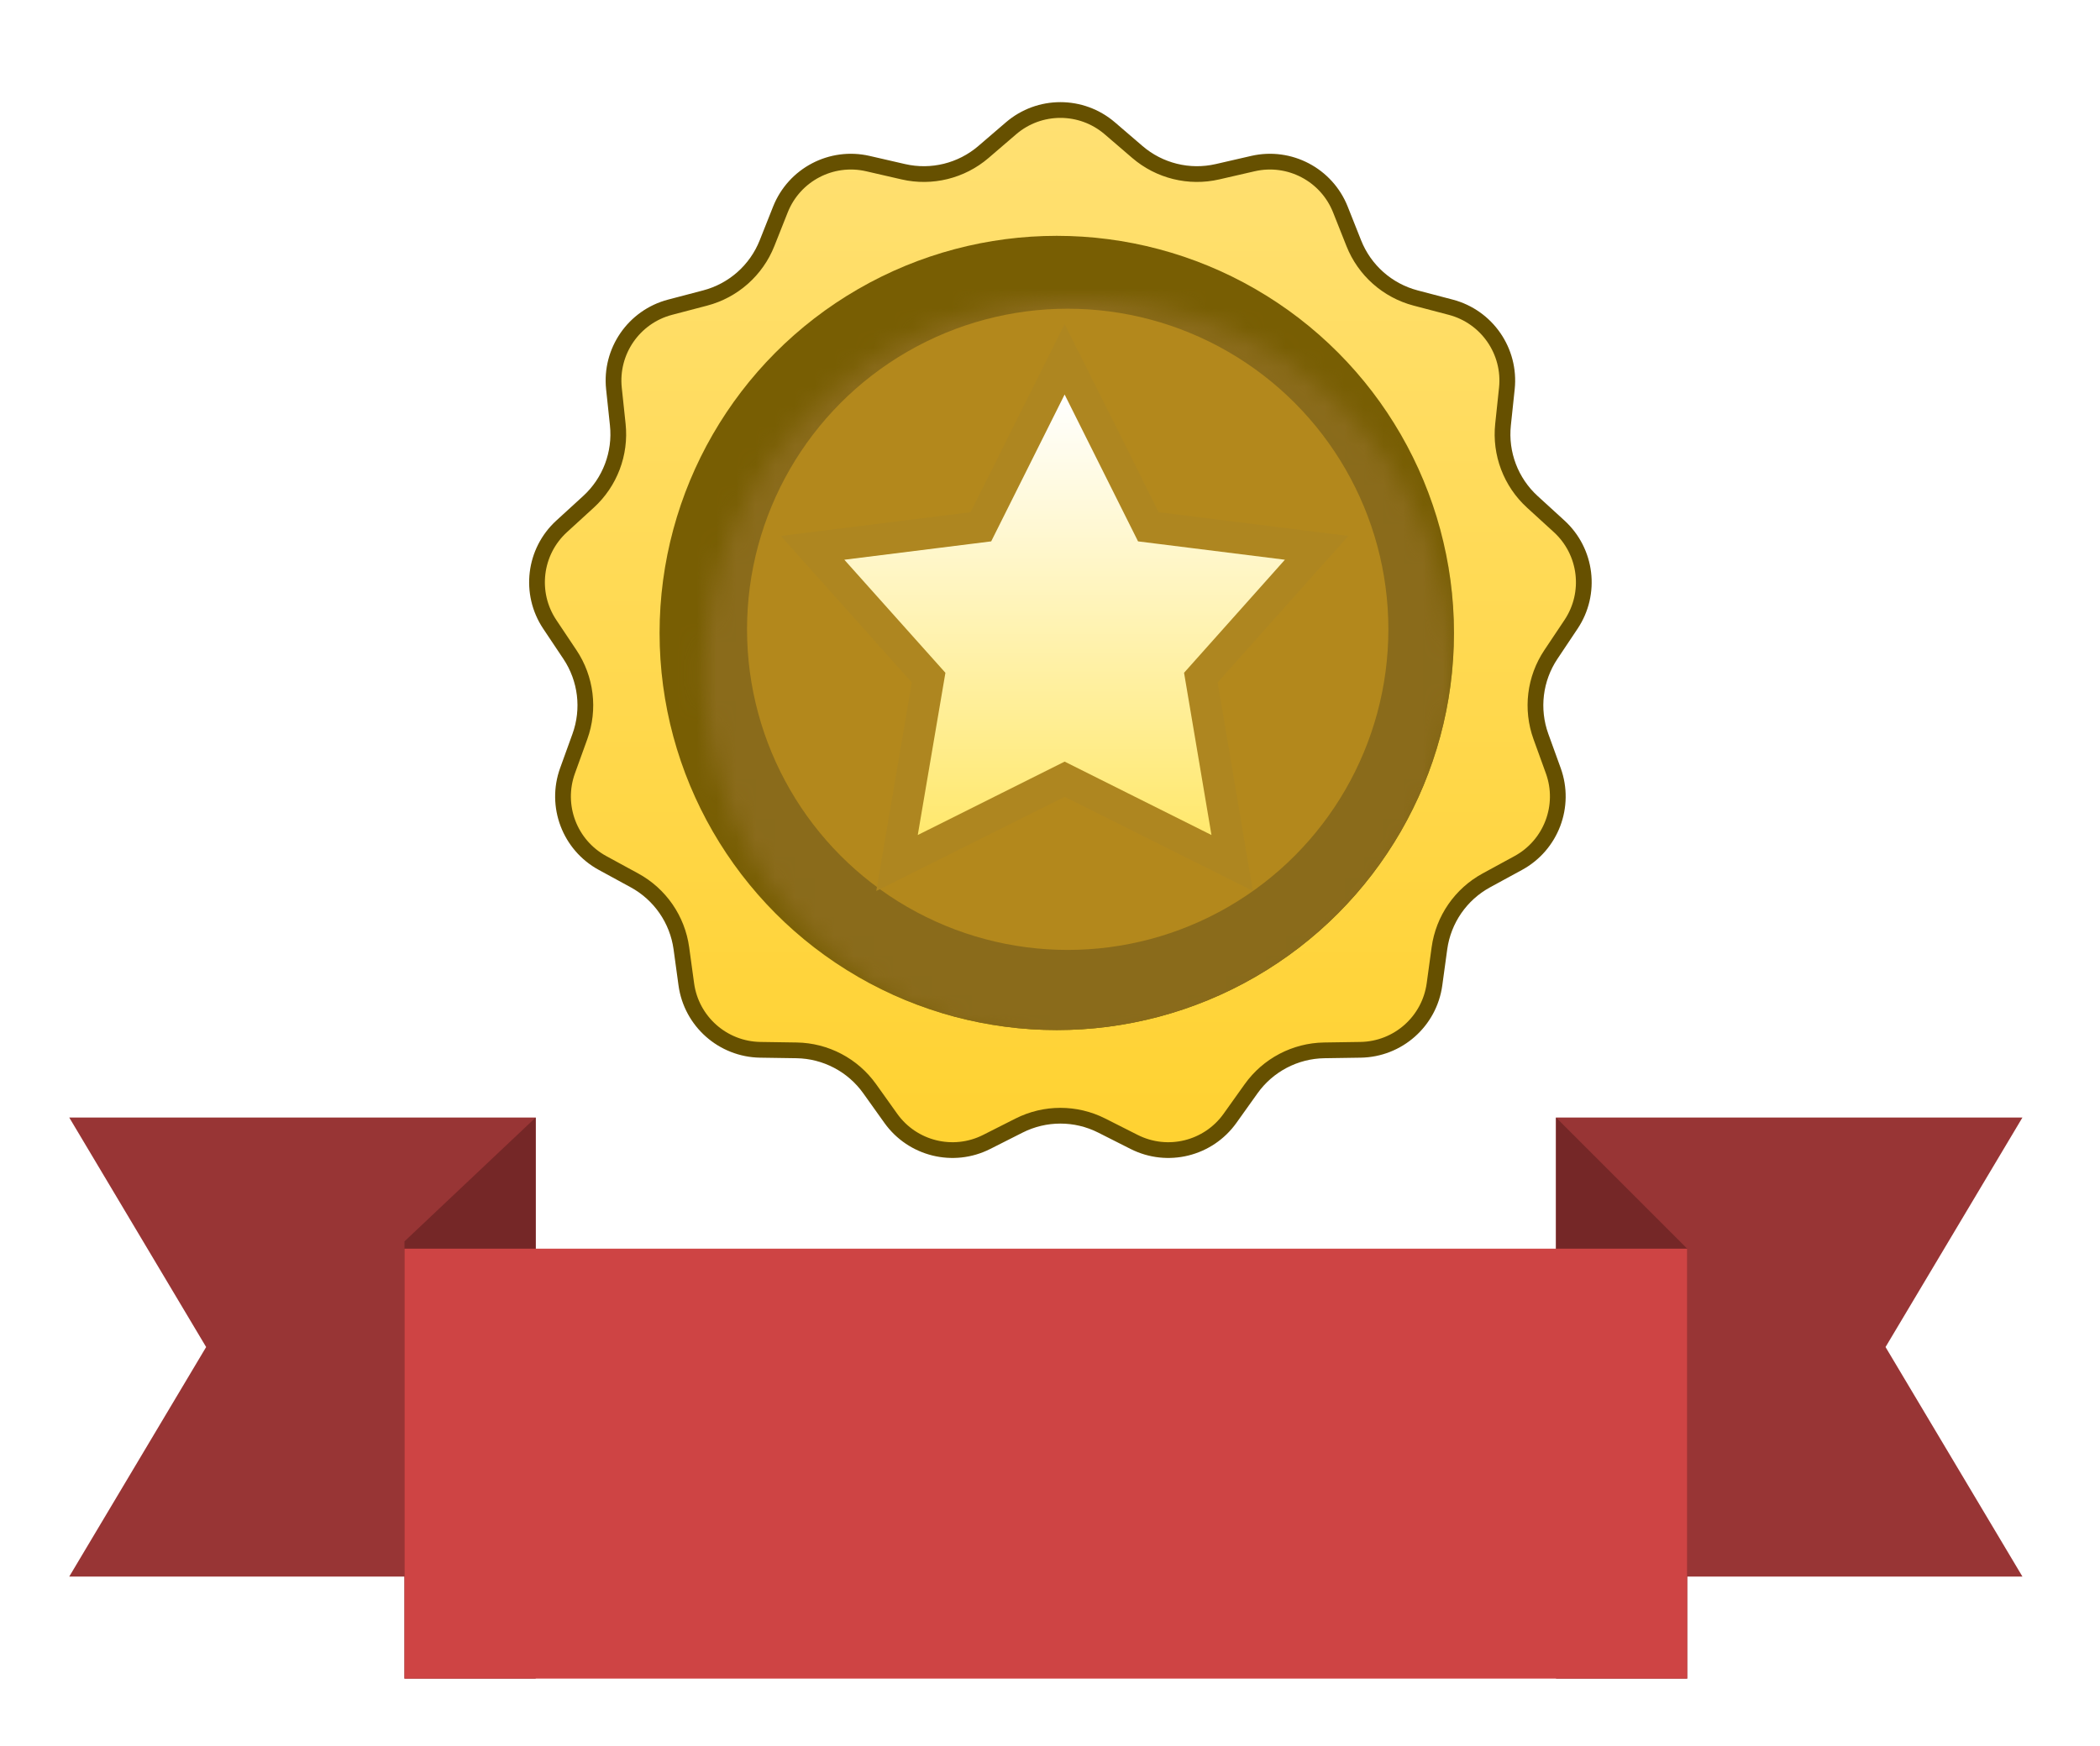 <svg width="107" height="89" viewBox="0 0 107 89" fill="none" xmlns="http://www.w3.org/2000/svg">
<g filter="url(#filter0_d_151_2957)">
<path d="M51.514 3.329C52.961 2.086 55.099 2.086 56.547 3.329L57.951 4.535C59.075 5.501 60.592 5.875 62.036 5.542L63.84 5.127C65.699 4.699 67.592 5.693 68.296 7.466L68.979 9.186C69.526 10.564 70.695 11.6 72.129 11.977L73.919 12.447C75.764 12.932 76.979 14.692 76.778 16.589L76.583 18.43C76.427 19.904 76.981 21.364 78.075 22.364L79.442 23.613C80.85 24.9 81.108 27.022 80.048 28.609L79.02 30.148C78.197 31.381 78.009 32.931 78.513 34.325L79.143 36.066C79.792 37.86 79.034 39.859 77.358 40.772L75.733 41.657C74.431 42.366 73.544 43.651 73.342 45.12L73.091 46.954C72.832 48.844 71.232 50.261 69.324 50.291L67.473 50.319C65.991 50.342 64.608 51.068 63.747 52.275L62.672 53.782C61.565 55.335 59.489 55.847 57.786 54.986L56.134 54.151C54.811 53.483 53.249 53.483 51.926 54.151L50.274 54.986C48.572 55.847 46.496 55.335 45.388 53.782L44.313 52.275C43.452 51.068 42.069 50.342 40.587 50.319L38.736 50.291C36.829 50.261 35.228 48.844 34.969 46.954L34.718 45.12C34.517 43.651 33.629 42.366 32.328 41.657L30.702 40.771C29.027 39.859 28.268 37.86 28.918 36.066L29.547 34.325C30.051 32.931 29.863 31.381 29.04 30.148L28.012 28.609C26.953 27.022 27.21 24.9 28.619 23.613L29.985 22.364C31.079 21.364 31.633 19.904 31.477 18.43L31.282 16.589C31.082 14.692 32.296 12.932 34.141 12.447L35.931 11.977C37.365 11.6 38.534 10.564 39.081 9.186L39.764 7.466C40.468 5.693 42.361 4.699 44.22 5.127L46.024 5.542C47.468 5.875 48.985 5.501 50.11 4.535L51.514 3.329Z" fill="url(#paint0_linear_151_2957)" stroke="#665000" stroke-width="0.802"/>
<circle cx="53.845" cy="29.047" r="20.238" fill="#785E03"/>
<mask id="mask0_151_2957" style="mask-type:alpha" maskUnits="userSpaceOnUse" x="35" y="11" width="40" height="40">
<circle cx="54.953" cy="31.066" r="19.083" fill="#C28B37"/>
</mask>
<g mask="url(#mask0_151_2957)">
<circle cx="53.845" cy="29.047" r="20.238" fill="#8A6B1B"/>
</g>
<circle cx="54.402" cy="28.862" r="16.339" fill="#B3881C"/>
<path d="M54.963 16.538L54.245 15.103L53.527 16.538L49.978 23.637L42.921 24.519L41.402 24.709L42.422 25.85L47.315 31.324L45.971 39.211L45.705 40.771L47.121 40.063L54.245 36.501L61.369 40.063L62.782 40.77L62.519 39.212L61.186 31.323L66.068 25.849L67.085 24.709L65.569 24.519L58.512 23.637L54.963 16.538Z" fill="url(#paint1_linear_151_2957)" stroke="#AE8620" stroke-width="1.605"/>
<path d="M27.294 53.742L27.294 77.137L3.528 77.137L10.503 65.439L3.528 53.742L27.294 53.742Z" fill="#983535"/>
<path d="M79.282 53.742L79.282 77.137L103.048 77.137L96.073 65.439L103.048 53.742L79.282 53.742Z" fill="#983535"/>
<path d="M20.609 60.055L27.294 53.742V82.336H20.609V60.055Z" fill="#752727"/>
<path d="M85.967 60.426L79.283 53.742V82.336H85.967V60.426Z" fill="#752727"/>
<rect x="20.609" y="60.426" width="65.357" height="21.909" fill="#CE4444"/>
</g>
<defs>
<filter id="filter0_d_151_2957" x="0.318" y="1.996" width="105.941" height="86.759" filterUnits="userSpaceOnUse" color-interpolation-filters="sRGB">
<feFlood flood-opacity="0" result="BackgroundImageFix"/>
<feColorMatrix in="SourceAlpha" type="matrix" values="0 0 0 0 0 0 0 0 0 0 0 0 0 0 0 0 0 0 127 0" result="hardAlpha"/>
<feOffset dy="3.21"/>
<feGaussianBlur stdDeviation="1.605"/>
<feComposite in2="hardAlpha" operator="out"/>
<feColorMatrix type="matrix" values="0 0 0 0 0 0 0 0 0 0 0 0 0 0 0 0 0 0 0.25 0"/>
<feBlend mode="normal" in2="BackgroundImageFix" result="effect1_dropShadow_151_2957"/>
<feBlend mode="normal" in="SourceGraphic" in2="effect1_dropShadow_151_2957" result="shape"/>
</filter>
<linearGradient id="paint0_linear_151_2957" x1="54.03" y1="0.639" x2="54.03" y2="57.827" gradientUnits="userSpaceOnUse">
<stop stop-color="#FFE175"/>
<stop offset="1" stop-color="#FFD12E"/>
</linearGradient>
<linearGradient id="paint1_linear_151_2957" x1="54.245" y1="16.897" x2="54.245" y2="39.346" gradientUnits="userSpaceOnUse">
<stop stop-color="white"/>
<stop offset="1" stop-color="#FFE86D"/>
</linearGradient>
</defs>
</svg>
